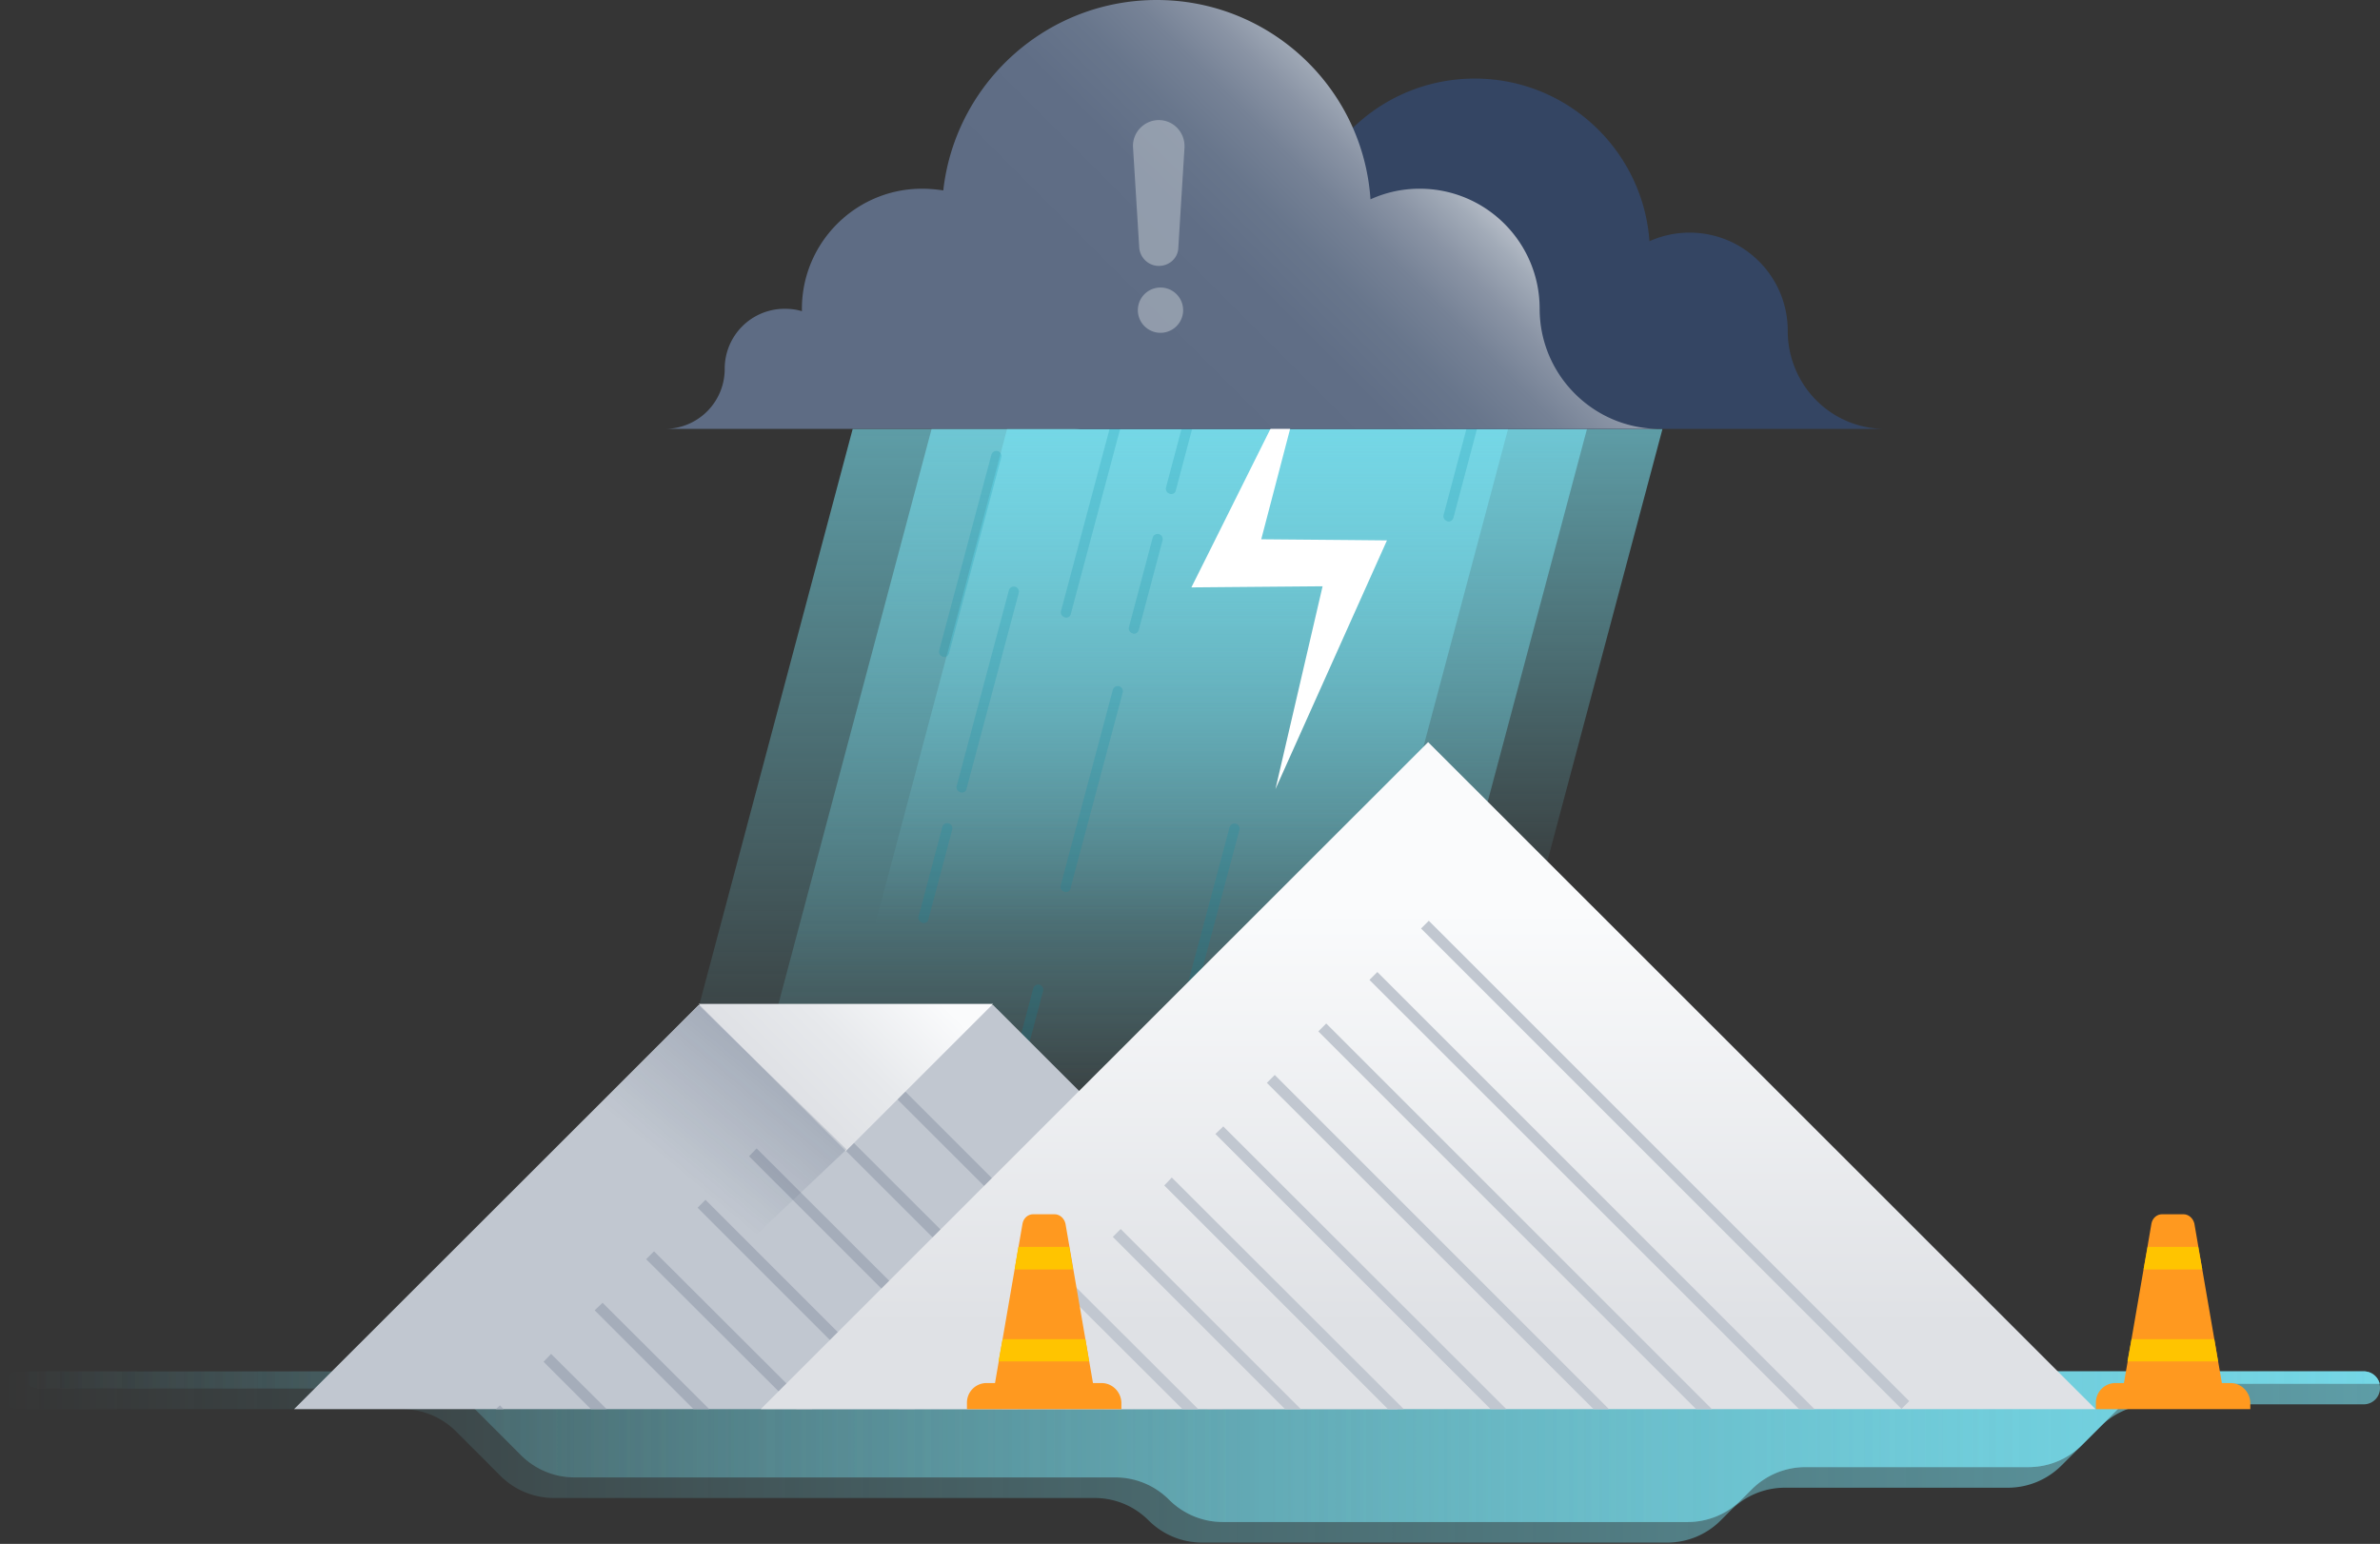<svg width="279" height="181" fill="none" xmlns="http://www.w3.org/2000/svg"><rect width="100%" height="100%" fill="#333333" stroke="none"/><g clip-path="url(#clip0)"><path fill="#fff" fill-opacity=".01" d="M0 0h279v180.891H0z"/><path opacity=".6" d="M2.212 165.204h44.932c2.373 0 4.626.925 6.315 2.615l5.189 5.189a8.888 8.888 0 006.315 2.614h63.354c2.374 0 4.626.925 6.316 2.615a8.888 8.888 0 006.315 2.615h54.465a8.888 8.888 0 006.315-2.615l1.207-1.207a8.887 8.887 0 016.315-2.614h26.106a8.888 8.888 0 006.315-2.615l4.546-4.546a8.887 8.887 0 016.315-2.614h24.537A1.907 1.907 0 00279 162.71a1.907 1.907 0 00-1.931-1.931H2.212A2.232 2.232 0 000 162.992a2.206 2.206 0 002.212 2.212z" fill="url(#paint0_linear)"/><path opacity=".6" d="M278.96 162.227a1.898 1.898 0 00-1.851-1.448H2.414c.08 1.127 1.045 2.012 2.212 2.012h44.931c2.373 0 4.626.925 6.315 2.614l5.19 5.189a8.885 8.885 0 006.315 2.615h63.354c2.373 0 4.626.925 6.315 2.614a8.886 8.886 0 006.316 2.615h54.464a8.884 8.884 0 006.315-2.615l1.207-1.206a8.886 8.886 0 016.316-2.615h26.105a8.886 8.886 0 006.316-2.615l2.132-2.132 2.413-2.413a8.89 8.89 0 016.316-2.615h24.014z" fill="url(#paint1_linear)"/><path opacity=".6" d="M278.96 162.227a1.898 1.898 0 00-1.851-1.448H2.414c.08 1.127 1.045 2.012 2.212 2.012h44.931c2.373 0 4.626.925 6.315 2.614l5.19 5.189a8.885 8.885 0 006.315 2.615h63.354c2.373 0 4.626.925 6.315 2.614a8.886 8.886 0 006.316 2.615h54.464a8.884 8.884 0 006.315-2.615l1.207-1.206a8.886 8.886 0 016.316-2.615h26.105a8.886 8.886 0 006.316-2.615l2.132-2.132 2.413-2.413a8.89 8.89 0 016.316-2.615h24.014z" fill="url(#paint2_linear)"/><path opacity=".6" d="M154.866 167.336h-76.83l31.175-117.055h76.829l-31.174 117.055z" fill="url(#paint3_linear)"/><path opacity=".6" d="M145.614 167.336h-76.83L99.96 50.281h76.829l-31.174 117.055z" fill="url(#paint4_linear)"/><path opacity=".6" d="M163.715 167.336h-76.83L118.06 50.281h76.83l-31.175 117.055z" fill="url(#paint5_linear)"/><path opacity=".2" d="M137.288 57.924c-.041 0-.121 0-.161-.04a.6.6 0 01-.443-.724L139.46 46.7a.6.6 0 111.166.282l-2.775 10.459c-.04.321-.282.482-.563.482zM124.979 72.406c-.04 0-.121 0-.161-.04a.6.6 0 01-.443-.725l6.115-22.928a.6.6 0 111.166.282l-6.114 22.928c-.04.322-.282.483-.563.483zM169.83 61.142c-.041 0-.121 0-.161-.04a.6.6 0 01-.443-.724l2.776-10.459a.6.6 0 111.166.282l-2.775 10.458c-.081.322-.322.483-.563.483zM108.285 108.205c-.04 0-.12 0-.16-.04a.6.6 0 01-.443-.724l2.776-10.458a.6.6 0 111.166.281l-2.775 10.459c-.041.322-.282.482-.564.482zM110.699 77.03c-.04 0-.121 0-.161-.04a.599.599 0 01-.442-.724l6.114-22.928a.6.6 0 111.166.282l-6.114 22.928c-.08.322-.322.483-.563.483zM112.75 92.92c-.04 0-.12 0-.16-.04a.6.6 0 01-.443-.724l6.114-22.928a.6.6 0 011.167.281l-6.114 22.929c-.041.321-.282.482-.564.482zM124.939 104.585c-.041 0-.121 0-.161-.04a.6.6 0 01-.443-.724l6.114-22.928a.6.6 0 011.167.281l-6.114 22.929c-.04.321-.282.482-.563.482zM138.615 120.715c-.04 0-.121 0-.161-.04a.598.598 0 01-.442-.724l6.114-22.928a.6.6 0 111.166.281l-6.114 22.928a.563.563 0 01-.563.483zM132.943 74.295c-.04 0-.12 0-.161-.04a.6.6 0 01-.442-.724l2.776-10.459a.6.6 0 111.166.282l-2.775 10.459c-.081.321-.322.482-.564.482zM118.945 127.111c-.04 0-.121 0-.161-.041a.598.598 0 01-.442-.724l2.775-10.458a.6.6 0 111.167.282l-2.776 10.458c-.04.322-.281.483-.563.483z" fill="#008DA6"/><path d="M220.996 50.282h-95.213a5.75 5.75 0 005.752-5.753 5.752 5.752 0 017.402-5.51v-.242c0-6.355 5.149-11.504 11.504-11.504.684 0 1.368.08 2.052.16 1.126-10.257 9.815-18.221 20.394-18.221 10.82 0 19.71 8.407 20.474 19.067a11.48 11.48 0 014.706-1.006c6.356 0 11.505 5.149 11.505 11.504 0 6.356 5.068 11.505 11.424 11.505z" fill="#344563"/><path d="M163.836 165.203l-47.425-47.385H81.898l-47.425 47.385h129.363z" fill="#C1C7D0"/><path d="M100.763 122.605l-.925.926 41.713 41.673h1.811l-42.599-42.599zM94.73 128.639l-.925.925 35.679 35.639h1.85L94.73 128.639zM88.696 134.633l-.885.925 29.646 29.646h1.85l-30.611-30.571zM82.703 140.666l-.926.925 23.612 23.612h1.851l-24.537-24.537zM76.669 146.699l-.925.925 17.618 17.579h1.85L76.67 146.699zM70.635 152.734l-.925.885 11.585 11.585h1.85l-12.51-12.47zM64.601 158.727l-.885.925 5.551 5.551h1.85l-6.516-6.476zM59.05 165.204l-.442-.442-.483.442h.925z" fill="#A5ADBA"/><path d="M153.78 40.547l-6.919 26.468-2.614-3.822 14.199.121 4.143.04-1.569 3.5-11.504 25.663 6.356-27.352 2.574 3.54-14.199.12-4.586.04 1.931-3.861 12.188-24.457z" fill="#fff"/><path d="M89.179 165.204l78.237-78.197 78.238 78.197H89.179z" fill="url(#paint6_linear)"/><path d="M167.496 107.947l-.91.91 56.318 56.318.91-.911-56.318-56.317zM161.463 113.957l-.925.925 50.361 50.322h1.81l-51.246-51.247zM155.469 119.992l-.925.925 44.288 44.288h1.85l-45.213-45.213zM149.436 126.025l-.926.926 38.294 38.253h1.811l-39.179-39.179zM143.402 132.059l-.925.885 32.26 32.26h1.85l-33.185-33.145zM137.368 138.053l-.885.925 26.227 26.227h1.85l-27.192-27.152zM131.375 144.086l-.926.925 20.193 20.193h1.851l-21.118-21.118zM125.341 150.119l-.925.925 14.199 14.159h1.85l-15.124-15.084z" fill="#C1C7D0"/><path d="M99.154 134.954l17.257-17.257H81.898l17.256 17.257z" fill="url(#paint7_linear)"/><path d="M180.489 36.202c0 7.764 6.316 14.08 14.079 14.08H77.916a7.021 7.021 0 007.039-7.04 7.021 7.021 0 017.04-7.04c.683 0 1.367.08 2.01.282v-.282c0-7.763 6.316-14.078 14.079-14.078.845 0 1.69.08 2.494.2C111.986 9.775 122.646 0 135.598 0c13.274 0 24.175 10.298 25.06 23.37a13.809 13.809 0 015.752-1.246c7.804 0 14.079 6.315 14.079 14.078z" fill="url(#paint8_linear)"/><path opacity=".6" d="M135.84 31.175c-1.207 0-2.213-.966-2.293-2.172l-.724-11.706c-.121-1.73 1.287-3.218 3.017-3.218 1.729 0 3.097 1.448 3.016 3.218l-.724 11.746c-.04 1.207-1.046 2.132-2.292 2.132zM136.041 39.018a2.654 2.654 0 100-5.309 2.654 2.654 0 000 5.309z" fill="#B3BAC5"/><path opacity=".15" d="M99.235 134.754l-14.883 14.079-15.567-17.901 13.153-13.073 17.297 16.895z" fill="url(#paint9_linear)"/><path d="M129.122 162.146h-13.475a2.292 2.292 0 00-2.293 2.293v.765h18.101v-.765c-.04-1.247-1.046-2.293-2.333-2.293z" fill="#FF991F"/><path d="M123.611 142.355h-2.494c-.603 0-1.126.443-1.247 1.087l-3.338 19.348h11.705l-3.339-19.348c-.161-.644-.683-1.087-1.287-1.087z" fill="#FF991F"/><path d="M118.945 148.833h6.838l-.442-2.655h-5.953l-.443 2.655zM127.674 159.613l-.443-2.615h-9.694l-.483 2.615h10.62z" fill="#FFC400"/><path d="M261.462 162.146h-13.475a2.292 2.292 0 00-2.293 2.293v.765h18.101v-.765c-.04-1.247-1.046-2.293-2.333-2.293z" fill="#FF991F"/><path d="M255.951 142.355h-2.494c-.603 0-1.126.443-1.247 1.087l-3.338 19.348h11.705l-3.339-19.348c-.161-.644-.683-1.087-1.287-1.087z" fill="#FF991F"/><path d="M251.285 148.833h6.879l-.483-2.655h-5.913l-.483 2.655zM260.014 159.613l-.443-2.615h-9.694l-.482 2.615h10.619z" fill="#FFC400"/></g><defs><linearGradient id="paint0_linear" x1="0" y1="170.835" x2="279.008" y2="170.835" gradientUnits="userSpaceOnUse"><stop stop-color="#79E2F2" stop-opacity="0"/><stop offset="1" stop-color="#79E2F2"/></linearGradient><linearGradient id="paint1_linear" x1="2.423" y1="169.628" x2="281.432" y2="169.628" gradientUnits="userSpaceOnUse"><stop stop-color="#79E2F2" stop-opacity="0"/><stop offset="1" stop-color="#79E2F2"/></linearGradient><linearGradient id="paint2_linear" x1="2.423" y1="169.628" x2="281.432" y2="169.628" gradientUnits="userSpaceOnUse"><stop stop-color="#79E2F2" stop-opacity="0"/><stop offset="1" stop-color="#79E2F2"/></linearGradient><linearGradient id="paint3_linear" x1="116.441" y1="167.336" x2="116.441" y2="50.281" gradientUnits="userSpaceOnUse"><stop offset=".259" stop-color="#79E2F2" stop-opacity="0"/><stop offset="1" stop-color="#79E2F2"/></linearGradient><linearGradient id="paint4_linear" x1="107.19" y1="167.336" x2="107.19" y2="50.281" gradientUnits="userSpaceOnUse"><stop offset=".312" stop-color="#79E2F2" stop-opacity="0"/><stop offset=".945" stop-color="#79E2F2" stop-opacity=".919"/><stop offset="1" stop-color="#79E2F2"/></linearGradient><linearGradient id="paint5_linear" x1="125.291" y1="167.336" x2="125.291" y2="50.281" gradientUnits="userSpaceOnUse"><stop offset=".503" stop-color="#79E2F2" stop-opacity="0"/><stop offset=".96" stop-color="#79E2F2" stop-opacity=".919"/><stop offset="1" stop-color="#79E2F2"/></linearGradient><linearGradient id="paint6_linear" x1="167.43" y1="165.223" x2="167.43" y2="86.987" gradientUnits="userSpaceOnUse"><stop offset=".126" stop-color="#DFE1E5"/><stop offset=".747" stop-color="#FAFBFC"/></linearGradient><linearGradient id="paint7_linear" x1="90.528" y1="126.319" x2="107.788" y2="109.059" gradientUnits="userSpaceOnUse"><stop stop-color="#DFE1E5"/><stop offset=".358" stop-color="#E7E9EC"/><stop offset=".832" stop-color="#FAFBFC"/></linearGradient><linearGradient id="paint8_linear" x1="106.136" y1="78.489" x2="167.378" y2="17.246" gradientUnits="userSpaceOnUse"><stop offset=".543" stop-color="#5E6C84"/><stop offset=".701" stop-color="#606E86"/><stop offset=".788" stop-color="#68768C"/><stop offset=".858" stop-color="#768296"/><stop offset=".918" stop-color="#8A94A5"/><stop offset=".972" stop-color="#A2ABB8"/><stop offset="1" stop-color="#B3BAC5"/></linearGradient><linearGradient id="paint9_linear" x1="76.283" y1="142.052" x2="90.537" y2="125.064" gradientUnits="userSpaceOnUse"><stop offset=".259" stop-color="#091E42" stop-opacity="0"/><stop offset="1" stop-color="#091E42"/></linearGradient><clipPath id="clip0"><path fill="#fff" d="M0 0h279v180.891H0z"/></clipPath></defs></svg>
